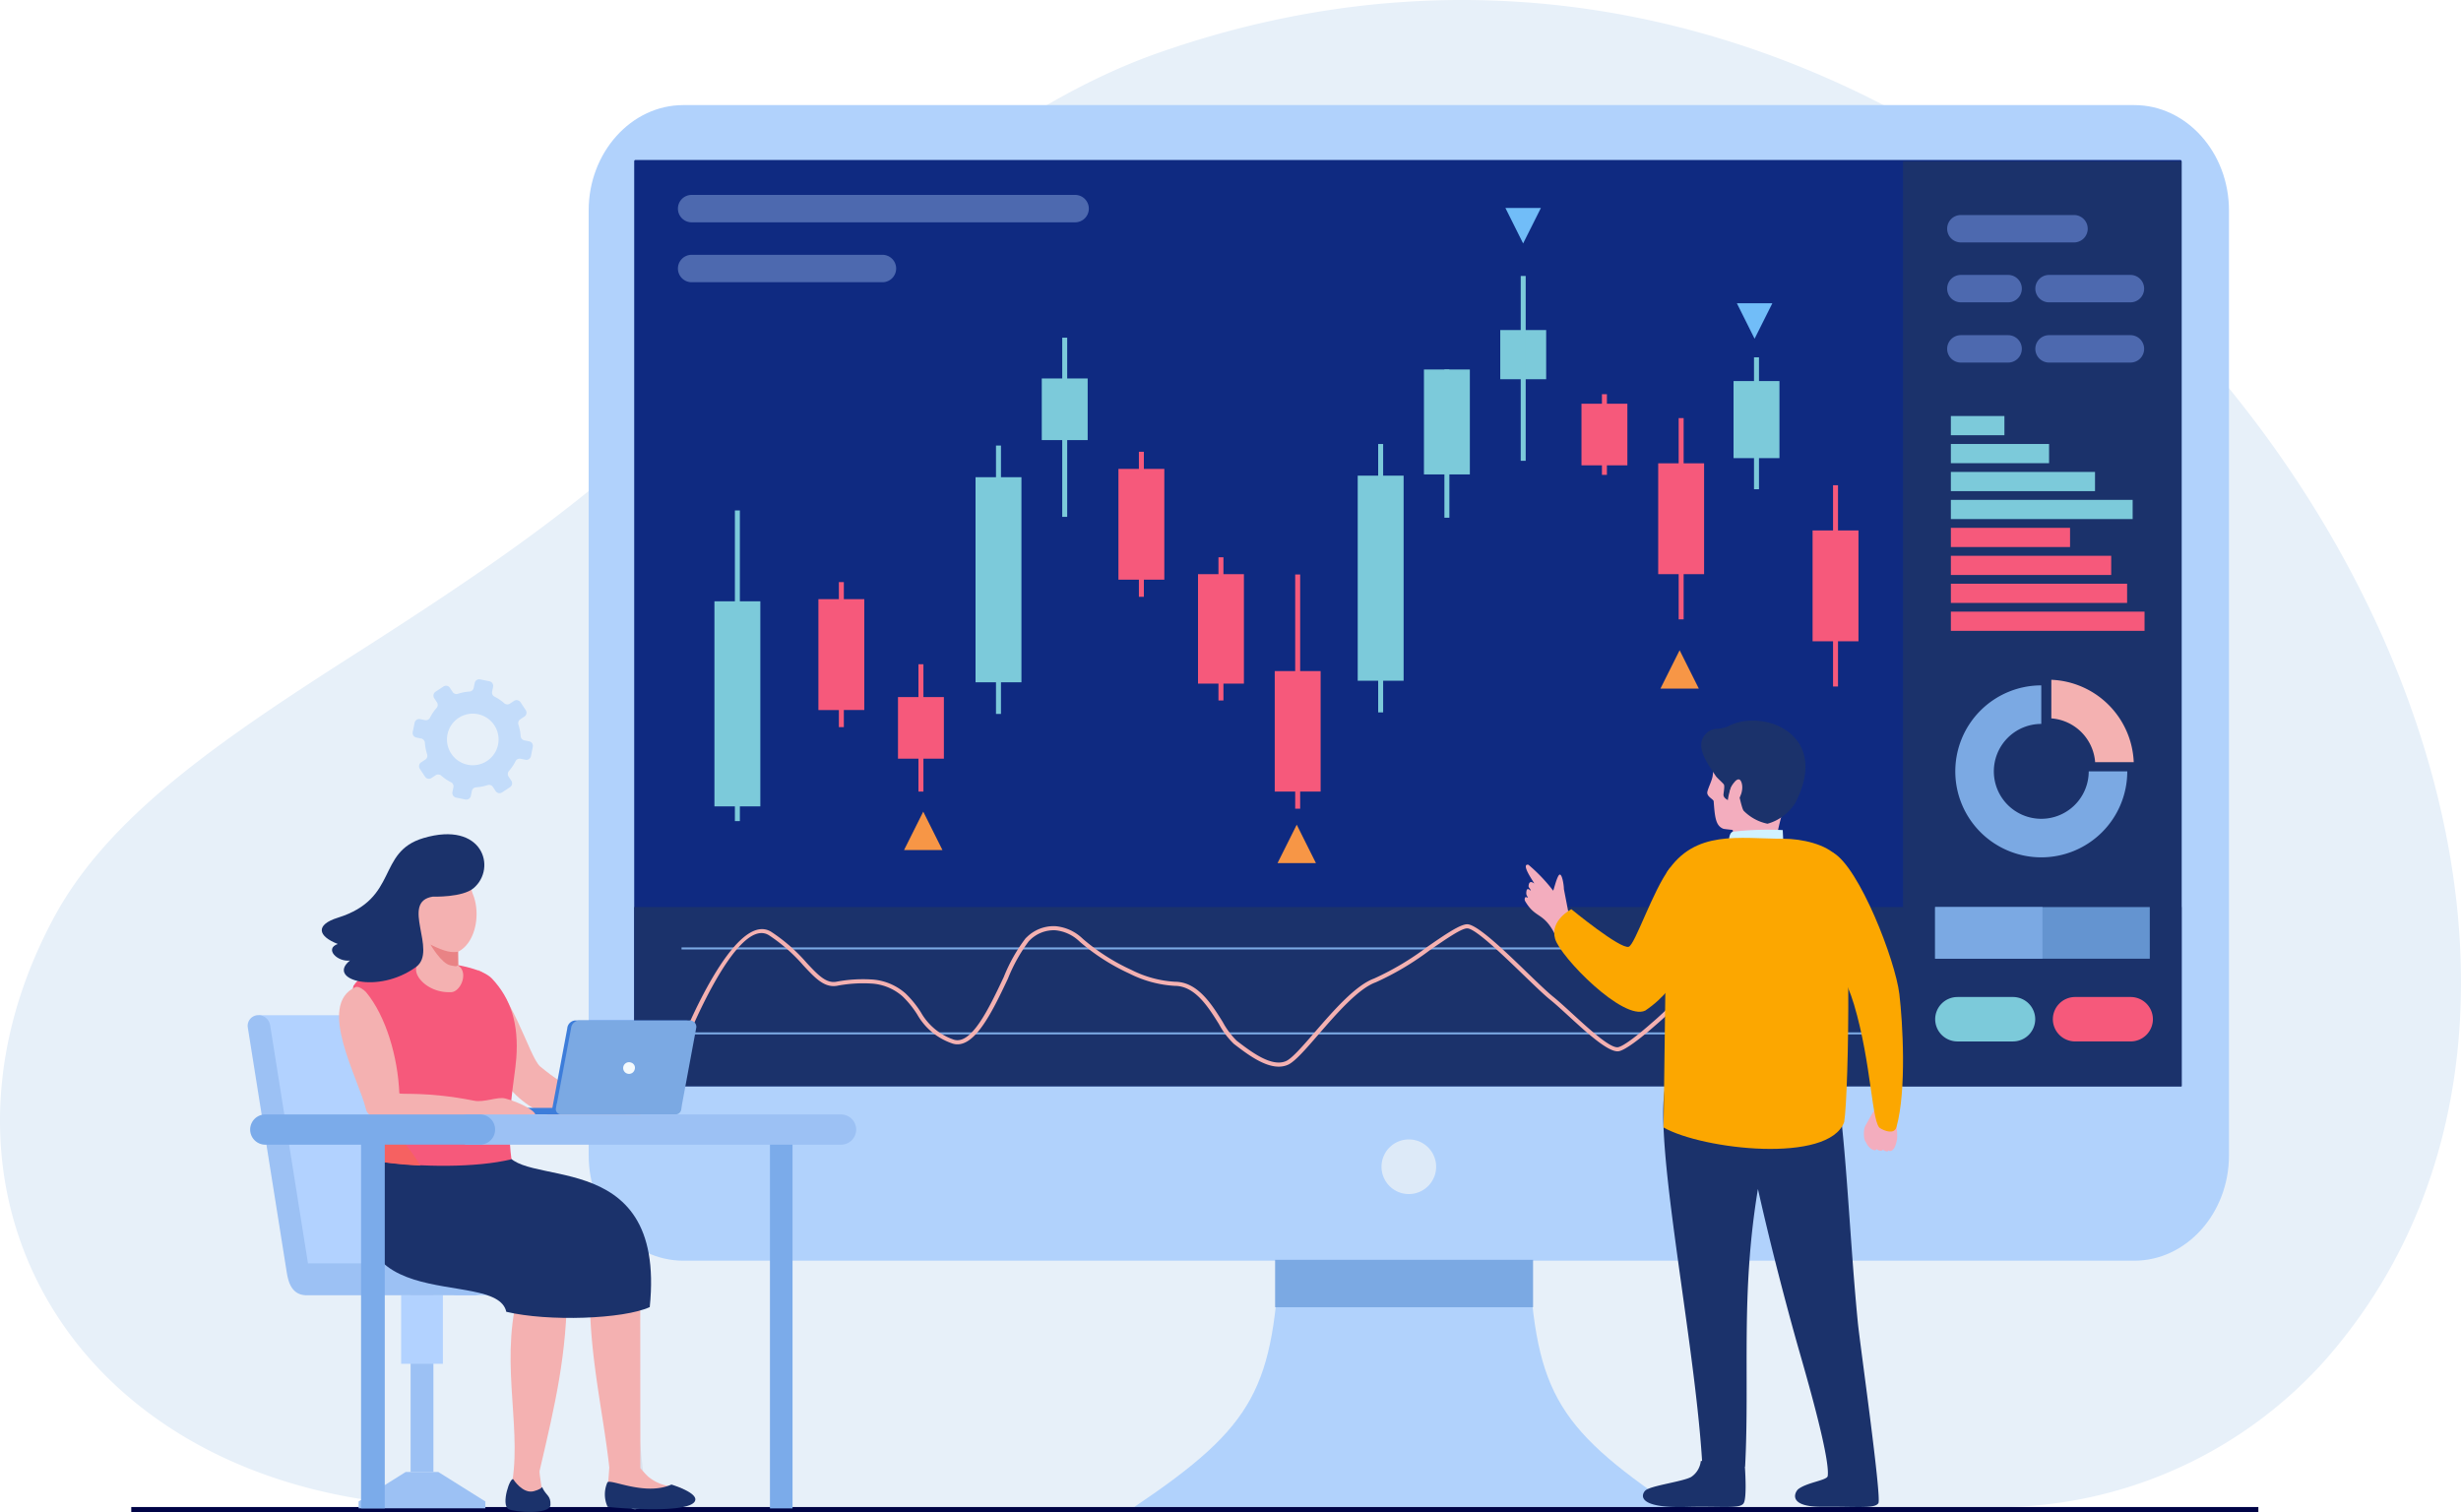 <svg xmlns="http://www.w3.org/2000/svg" width="305.365" height="187.652" viewBox="0 0 305.365 187.652">
  <g id="trader_terminal" transform="translate(-267.868 -314.279)">
    <path id="Path_18365" data-name="Path 18365" d="M411.534,320.864c-15.468,5.441-30.172,17.091-41.754,27.953-24.118,22.619-27.717,27.374-57.471,46.365C294.968,406.25,281.3,415.61,274.56,428.129c-18.922,35.166,3.616,73.148,50.845,73.148H517.393a54.65,54.65,0,0,0,39.064-18.313c55.855-63.705-36.786-200.141-144.922-162.1" transform="translate(0 0)" fill="#e7f0f9" fill-rule="evenodd"/>
    <path id="Path_18366" data-name="Path 18366" d="M1417.93,1545.9c-.824,17.878-3,22.4-18.112,32.587h66.972c-15.108-10.188-17.288-14.709-18.112-32.587l-15.374-1.453Z" transform="translate(-991.205 -1077.215)" fill="#b1d2fc" fill-rule="evenodd"/>
    <path id="Path_18367" data-name="Path 18367" d="M867.064,419.158h180.06c6.455,0,11.735,5.879,11.735,13.064v115.6h0v1.663c0,7.185-5.281,13.064-11.735,13.064H867.064c-6.454,0-11.735-5.879-11.735-13.064V432.222c0-7.185,5.281-13.064,11.735-13.064" transform="translate(-514.417 -91.838)" fill="#b1d2fc" fill-rule="evenodd"/>
    <path id="Path_18368" data-name="Path 18368" d="M900.933,473.955h191.71a.152.152,0,0,1,.143.159V588.882h-192V474.114a.152.152,0,0,1,.143-.159" transform="translate(-554.225 -139.822)" fill="#0f2a81"/>
    <rect id="Rectangle_825" data-name="Rectangle 825" width="191.997" height="22.229" transform="translate(346.565 426.832)" fill="#1b326b"/>
    <rect id="Rectangle_826" data-name="Rectangle 826" width="31.791" height="5.666" transform="translate(426.194 470.711)" fill="#7ba9e3"/>
    <rect id="Rectangle_827" data-name="Rectangle 827" width="31.791" height="5.666" transform="translate(426.194 470.711)" fill="none" stroke="#7ba9e3" stroke-miterlimit="22.926" stroke-width="0.216"/>
    <rect id="Rectangle_828" data-name="Rectangle 828" width="263.933" height="0.654" transform="translate(284.157 501.278)" fill="#000446"/>
    <rect id="Rectangle_829" data-name="Rectangle 829" width="147.685" height="0.255" transform="translate(352.434 431.836)" fill="#7ba9e3"/>
    <rect id="Rectangle_830" data-name="Rectangle 830" width="147.685" height="0.255" transform="translate(352.434 442.38)" fill="#7ba9e3"/>
    <path id="Path_18369" data-name="Path 18369" d="M1102.561,1249.636a9.17,9.17,0,0,0,4.013-1.8l.354.388a9.729,9.729,0,0,1-4.367,1.917ZM948.7,1250.948c.019-.046,6.468-16.211,11.046-13.361a21.293,21.293,0,0,1,4.386,3.841c1.365,1.464,2.393,2.566,3.659,2.355a17.639,17.639,0,0,1,4.333-.289,6.956,6.956,0,0,1,4.287,1.742,12.433,12.433,0,0,1,1.9,2.336,7.479,7.479,0,0,0,3.986,3.358c2.227.869,4.445-3.817,6.3-7.74a20.4,20.4,0,0,1,2.712-4.809q.068-.065.139-.13a4.758,4.758,0,0,1,3.567-1.366,5.552,5.552,0,0,1,3.3,1.483q.075.067.152.139a25.264,25.264,0,0,0,5.958,3.8,13.72,13.72,0,0,0,5.391,1.472c2.831,0,4.56,2.768,5.948,4.99a9.811,9.811,0,0,0,1.731,2.327l.083.063c1.7,1.3,4.265,3.267,6.054,2.457.746-.338,2.05-1.842,3.57-3.595,2.283-2.633,5.042-5.813,7.356-6.648a34.913,34.913,0,0,0,6.6-3.932c2.161-1.492,4.046-2.794,4.942-2.794,1.231,0,4.65,3.3,7.444,6,1.319,1.273,2.5,2.409,3.207,2.979.635.509,1.451,1.256,2.332,2.063,2.187,2,4.783,4.383,5.733,4.212.671-.12,2.4-1.442,4.2-3.031a35.015,35.015,0,0,0,4.8-4.971,15.155,15.155,0,0,1,3.837-4.164,8.941,8.941,0,0,1,7.692-1.2q.25.066.5.141v.536q-.321-.1-.645-.187a8.387,8.387,0,0,0-7.217,1.118,14.692,14.692,0,0,0-3.7,4.027,35.518,35.518,0,0,1-4.889,5.068c-1.863,1.646-3.7,3.022-4.477,3.162-1.232.221-3.94-2.26-6.22-4.35-.875-.8-1.685-1.544-2.306-2.041-.732-.586-1.917-1.73-3.244-3.011-2.721-2.627-6.051-5.841-7.049-5.841-.716,0-2.533,1.254-4.615,2.693a35.2,35.2,0,0,1-6.728,4c-2.176.784-4.884,3.907-7.126,6.493-1.56,1.8-2.9,3.344-3.757,3.732-2.108.955-4.835-1.135-6.644-2.521l-.083-.063a9.989,9.989,0,0,1-1.856-2.464c-1.317-2.109-2.958-4.736-5.473-4.736a14.287,14.287,0,0,1-5.635-1.527,25.886,25.886,0,0,1-6.1-3.9q-.068-.064-.141-.129a4.99,4.99,0,0,0-2.953-1.342,4.207,4.207,0,0,0-3.146,1.22q-.063.057-.128.121a20.465,20.465,0,0,0-2.6,4.66c-1.956,4.132-4.293,9.068-7.017,8.005a7.928,7.928,0,0,1-4.239-3.557,12.006,12.006,0,0,0-1.82-2.247,6.408,6.408,0,0,0-3.947-1.595,17.1,17.1,0,0,0-4.187.283c-1.574.263-2.689-.934-4.17-2.522a20.864,20.864,0,0,0-4.276-3.752c-4-2.488-10.21,13.071-10.228,13.116Z" transform="translate(-596.178 -807.681)" fill="#f4b1b1"/>
    <path id="Path_18370" data-name="Path 18370" d="M946.11,508.793h47.585a1.7,1.7,0,0,1,1.7,1.7h0a1.7,1.7,0,0,1-1.7,1.7H946.11a1.7,1.7,0,0,1-1.7-1.7h0a1.7,1.7,0,0,1,1.7-1.7" transform="translate(-592.423 -170.328)" fill="#4d69af" fill-rule="evenodd"/>
    <path id="Path_18371" data-name="Path 18371" d="M946.11,568.571h23.677a1.7,1.7,0,0,1,1.7,1.7h0a1.7,1.7,0,0,1-1.7,1.7H946.11a1.7,1.7,0,0,1-1.7-1.7h0a1.7,1.7,0,0,1,1.7-1.7" transform="translate(-592.423 -222.673)" fill="#4d69af" fill-rule="evenodd"/>
    <rect id="Rectangle_831" data-name="Rectangle 831" width="5.696" height="25.448" transform="translate(388.914 373.493)" fill="#7ccada"/>
    <rect id="Rectangle_832" data-name="Rectangle 832" width="0.617" height="33.302" transform="translate(391.453 369.565)" fill="#7ccada"/>
    <rect id="Rectangle_833" data-name="Rectangle 833" width="5.696" height="7.647" transform="translate(397.132 361.241)" fill="#7ccada"/>
    <rect id="Rectangle_834" data-name="Rectangle 834" width="0.617" height="22.232" transform="translate(399.671 356.181)" fill="#7ccada"/>
    <rect id="Rectangle_835" data-name="Rectangle 835" width="5.696" height="25.448" transform="translate(436.335 373.3)" fill="#7ccada"/>
    <rect id="Rectangle_836" data-name="Rectangle 836" width="0.617" height="33.302" transform="translate(438.874 369.373)" fill="#7ccada"/>
    <rect id="Rectangle_837" data-name="Rectangle 837" width="5.696" height="13.02" transform="translate(444.553 360.127)" fill="#7ccada"/>
    <rect id="Rectangle_838" data-name="Rectangle 838" width="0.617" height="18.393" transform="translate(447.092 360.127)" fill="#7ccada"/>
    <rect id="Rectangle_839" data-name="Rectangle 839" width="5.696" height="6.102" transform="translate(454.023 355.233)" fill="#7ccada"/>
    <rect id="Rectangle_840" data-name="Rectangle 840" width="0.617" height="22.934" transform="translate(456.562 348.523)" fill="#7ccada"/>
    <rect id="Rectangle_841" data-name="Rectangle 841" width="5.696" height="9.563" transform="translate(482.97 361.563)" fill="#7ccada"/>
    <rect id="Rectangle_842" data-name="Rectangle 842" width="0.617" height="16.369" transform="translate(485.509 358.617)" fill="#7ccada"/>
    <rect id="Rectangle_843" data-name="Rectangle 843" width="5.696" height="25.447" transform="translate(356.516 388.892)" fill="#7ccada"/>
    <rect id="Rectangle_844" data-name="Rectangle 844" width="0.617" height="38.549" transform="translate(359.055 377.617)" fill="#7ccada"/>
    <path id="Path_18372" data-name="Path 18372" d="M1181.8,707.687h.617v1.18h2.539v7.647h-2.539v1.18h-.617v-1.18h-2.539v-7.647h2.539Zm9.52,2.962h.617v5.609h2.539v13.754h-2.539v5.609h-.617v-5.609h-2.539V716.258h2.539Zm-66.975,4.179h.617v2.122h2.539V730.7h-2.539v2.122h-.617V730.7h-2.539V716.95h2.539Zm9.874,13.09h.617v2.1h2.54v13.576h-2.54v2.095h-.617v-2.095h-2.539V730.013h2.539Zm9.52,2.141h.617v11.984h2.539v14.952h-2.539v2.122h-.617v-2.122H1141.2V742.042h2.539Zm-56.622.939h.617v2.123h2.539v13.753h-2.539V749h-.617v-2.122h-2.539V733.119h2.539Zm9.874,10.195h.617v4.075h2.54v7.647h-2.54v4.075h-.617v-4.075h-2.539v-7.647h2.539Zm110.946-16.6h2.539v-5.609h.617v5.609h2.539v13.754h-2.539v5.609h-.617v-5.609h-2.539Z" transform="translate(-715.161 -344.492)" fill="#f6597b" fill-rule="evenodd"/>
    <path id="Path_18373" data-name="Path 18373" d="M1545.15,1137.3l2.382,4.764h-4.764Z" transform="translate(-1116.38 -720.689)" fill="#f79646" fill-rule="evenodd"/>
    <path id="Path_18374" data-name="Path 18374" d="M1772.3,526.193l-2.2-4.407h4.407Z" transform="translate(-1315.44 -181.705)" fill="#71bdf8" fill-rule="evenodd"/>
    <path id="Path_18375" data-name="Path 18375" d="M2003.307,621.284l-2.2-4.407h4.407Z" transform="translate(-1517.727 -264.973)" fill="#71bdf8" fill-rule="evenodd"/>
    <path id="Path_18376" data-name="Path 18376" d="M1172.43,1124.258l2.382,4.763h-4.764Z" transform="translate(-790.004 -709.267)" fill="#f79646" fill-rule="evenodd"/>
    <path id="Path_18377" data-name="Path 18377" d="M1927.245,963.18l2.382,4.763h-4.763Z" transform="translate(-1450.966 -568.217)" fill="#f79646" fill-rule="evenodd"/>
    <rect id="Rectangle_845" data-name="Rectangle 845" width="34.563" height="114.768" transform="translate(503.999 334.293)" fill="#1b326b"/>
    <path id="Path_18378" data-name="Path 18378" d="M2240.456,1008.914a10.67,10.67,0,1,1-10.67-10.67v4.783a5.887,5.887,0,1,0,5.887,5.887Z" transform="translate(-1708.632 -598.921)" fill="#7ba9e3" fill-rule="evenodd"/>
    <path id="Path_18379" data-name="Path 18379" d="M2314.955,992.676a10.669,10.669,0,0,1,10.226,10.226h-4.79a5.887,5.887,0,0,0-5.436-5.436Z" transform="translate(-1792.555 -594.046)" fill="#f4b1b1" fill-rule="evenodd"/>
    <path id="Path_18380" data-name="Path 18380" d="M2201.849,1309.242h6.9A2.765,2.765,0,0,1,2211.5,1312h0a2.765,2.765,0,0,1-2.757,2.756h-6.9a2.765,2.765,0,0,1-2.757-2.756h0a2.765,2.765,0,0,1,2.757-2.756" transform="translate(-1691.098 -871.25)" fill="#7ccada" fill-rule="evenodd"/>
    <path id="Path_18381" data-name="Path 18381" d="M2319.233,1309.242h6.9a2.765,2.765,0,0,1,2.757,2.756h0a2.765,2.765,0,0,1-2.757,2.756h-6.9a2.765,2.765,0,0,1-2.757-2.756h0a2.764,2.764,0,0,1,2.757-2.756" transform="translate(-1793.886 -871.25)" fill="#f6597b" fill-rule="evenodd"/>
    <rect id="Rectangle_846" data-name="Rectangle 846" width="26.637" height="6.408" transform="translate(507.98 426.832)" fill="#6494d0"/>
    <rect id="Rectangle_847" data-name="Rectangle 847" width="13.319" height="6.408" transform="translate(507.98 426.832)" fill="#7ba9e3"/>
    <path id="Path_18382" data-name="Path 18382" d="M2212.716,528.861h14.041a1.7,1.7,0,0,1,1.7,1.7h0a1.7,1.7,0,0,1-1.7,1.7h-14.041a1.7,1.7,0,0,1-1.7-1.7h0a1.7,1.7,0,0,1,1.7-1.7" transform="translate(-1701.541 -187.901)" fill="#4d69af" fill-rule="evenodd"/>
    <path id="Path_18383" data-name="Path 18383" d="M2212.716,588.64h5.864a1.7,1.7,0,0,1,1.7,1.7h0a1.7,1.7,0,0,1-1.7,1.7h-5.864a1.7,1.7,0,0,1-1.7-1.7h0a1.7,1.7,0,0,1,1.7-1.7" transform="translate(-1701.541 -240.247)" fill="#4d69af" fill-rule="evenodd"/>
    <path id="Path_18384" data-name="Path 18384" d="M2300.708,588.64h10.1a1.7,1.7,0,0,1,1.7,1.7h0a1.7,1.7,0,0,1-1.7,1.7h-10.1a1.7,1.7,0,0,1-1.7-1.7h0a1.7,1.7,0,0,1,1.7-1.7" transform="translate(-1778.592 -240.247)" fill="#4d69af" fill-rule="evenodd"/>
    <path id="Path_18385" data-name="Path 18385" d="M2212.716,648.765h5.864a1.7,1.7,0,0,1,1.7,1.7h0a1.7,1.7,0,0,1-1.7,1.7h-5.864a1.7,1.7,0,0,1-1.7-1.7h0a1.7,1.7,0,0,1,1.7-1.7" transform="translate(-1701.541 -292.896)" fill="#4d69af" fill-rule="evenodd"/>
    <path id="Path_18386" data-name="Path 18386" d="M2300.708,648.765h10.1a1.7,1.7,0,0,1,1.7,1.7h0a1.7,1.7,0,0,1-1.7,1.7h-10.1a1.7,1.7,0,0,1-1.7-1.7h0a1.7,1.7,0,0,1,1.7-1.7" transform="translate(-1778.592 -292.896)" fill="#4d69af" fill-rule="evenodd"/>
    <rect id="Rectangle_848" data-name="Rectangle 848" width="6.644" height="2.383" transform="translate(509.935 365.901)" fill="#7ccada"/>
    <rect id="Rectangle_849" data-name="Rectangle 849" width="12.185" height="2.383" transform="translate(509.935 369.37)" fill="#7ccada"/>
    <rect id="Rectangle_850" data-name="Rectangle 850" width="17.886" height="2.383" transform="translate(509.935 372.838)" fill="#7ccada"/>
    <rect id="Rectangle_851" data-name="Rectangle 851" width="22.555" height="2.383" transform="translate(509.935 376.306)" fill="#7ccada"/>
    <rect id="Rectangle_852" data-name="Rectangle 852" width="14.788" height="2.383" transform="translate(509.935 379.775)" fill="#f6597b"/>
    <rect id="Rectangle_853" data-name="Rectangle 853" width="19.895" height="2.383" transform="translate(509.935 383.243)" fill="#f6597b"/>
    <rect id="Rectangle_854" data-name="Rectangle 854" width="21.868" height="2.383" transform="translate(509.935 386.711)" fill="#f6597b"/>
    <rect id="Rectangle_855" data-name="Rectangle 855" width="24.031" height="2.383" transform="translate(509.935 390.174)" fill="#f6597b"/>
    <path id="Path_18387" data-name="Path 18387" d="M2132.086,1418.2c-.08.644-.322.942-.174,1.567a7.684,7.684,0,0,1,.171,1.827c-.029.369-.255,1.682-.9,1.655a.233.233,0,0,1-.176-.084c-.119.282-.554.021-.707-.074-.149.266-.633.072-.766-.095-.181.447-1.05-.116-1.308-.811-.348-.329-.294-1.38-.212-1.748a1.9,1.9,0,0,1,.236-.514c.266-.493.667-1.182.74-1.32.173-.327.441-.6.425-.984Z" transform="translate(-1628.809 -966.15)" fill="#f3adbe"/>
    <path id="Path_18388" data-name="Path 18388" d="M2058.326,1170.54c-.889-1.849-.2-5.47,1.678-6.284.5-.215,1.9-.892,2.817-.378,3.234,1.814,7.716,13.319,8.221,17.553.415,3.474.91,11.921-.356,16.488-.273.986-1.533.449-1.973.181-1.105-.385-1.089-7.968-3.3-15.385-1.819-6.115-6.293-10.514-7.091-12.175" transform="translate(-1567.497 -743.796)" fill="#fca700" fill-rule="evenodd"/>
    <path id="Path_18389" data-name="Path 18389" d="M1795.573,1183.932l-.8-1-.525-2.715c.02-.333-.254-2.35-.677-1.625-.3.509-.6,1.844-.655,1.836a20.546,20.546,0,0,0-3.065-3.211c-.967-.179.5,1.925.707,2.283.1.171-.588-.581-.686.307-.03.274.154.266.264.588.07.2-.454-.558-.539.15-.057.47.077.473.187.744.032.078-.17-.1-.3-.042-.1.046-.144.311-.043.484,1.3,2.221,2.273,1.3,3.711,4.143.828,1.634,2.38-1.26,2.42-1.945" transform="translate(-1332.332 -755.634)" fill="#f3adbe" fill-rule="evenodd"/>
    <path id="Path_18390" data-name="Path 18390" d="M1910.6,1235.095c-2.7,4.721,3.106,31.55,4.109,47.819l-.157-.015a2.72,2.72,0,0,1-1.2,1.992c-1.079.59-5.047,1.073-5.685,1.683-.46.44-1.226,2.211,5.077,2.045,4.477-.118,6.639.267,7.118-.46.37-.558.24-3.309.161-4.543h.026c.58-11.12-.581-21.391,1.591-34.464,1.721,7.688,3.667,14.931,4.808,19,.688,2.455,4.187,14.2,3.849,16.624-.075.54-2.608.784-3.678,1.643-.446.427-1.277,2.212,3.064,2.175s6.434.259,6.9-.445c.436-.658-2.3-19.857-2.549-22.441-1.12-11.416-1.47-24.038-2.968-31.475l0,0c-.774-31.009-17.251-23.018-15.768-4.245.167,2.121-3.945,2.18-4.691,5.1" transform="translate(-1435.644 -787.341)" fill="#1b326b" fill-rule="evenodd"/>
    <path id="Path_18391" data-name="Path 18391" d="M1979.89,1040.962s-4.284-1.6-6.26,1.661c-.494.816-1.265.943-1.25,2.051a11.419,11.419,0,0,1-.122,1.9c-.1.59-.556,1.464-.653,1.941-.121.594.765.912.784,1.173.15,2.072.274,3.069,1.227,3.423,2.408.338,5.793.484,6.9-1.556a16.334,16.334,0,0,0,2.056-6.961,4.3,4.3,0,0,0-2.68-3.634" transform="translate(-1491.886 -635.984)" fill="#f3adbe"/>
    <path id="Path_18392" data-name="Path 18392" d="M1995.9,1112.854a3.6,3.6,0,0,1-.113,1.676c-.286.553,5.389.568,5.389.568a37.36,37.36,0,0,1,1.334-5.55c.874-2.542-6.61,3.307-6.61,3.307" transform="translate(-1513.063 -695.824)" fill="#f3adbe"/>
    <path id="Path_18393" data-name="Path 18393" d="M1973.782,1046.191a5.75,5.75,0,0,1-2.944-1.6c-.313-.346-.817-3.316-.991-3.377-.668-.234-.987,2.063-.987,2.063-.1-.12-.452-.219-.532-.6-.035-.169.189-1.117.043-1.357-.107-.176-.834-.8-.993-1.038-1.287-1.912-2.76-3.98-1.02-5.457a2.014,2.014,0,0,1,1.1-.407,4,4,0,0,0,1.677-.429c4.219-2,12.488,1.052,8.127,9.576a5.931,5.931,0,0,1-3.483,2.63" transform="translate(-1486.605 -629.702)" fill="#1b326b" fill-rule="evenodd"/>
    <path id="Path_18394" data-name="Path 18394" d="M1993.151,1143.445s.018-1.057.5-1.158a38.112,38.112,0,0,1,6.185-.2l.065,1.345s-1.506.454-6.746.016" transform="translate(-1510.763 -724.807)" fill="#d1f2ff"/>
    <path id="Path_18395" data-name="Path 18395" d="M1993.834,1093.221c.09-.375,1.012-1.912,1.378-.762s-.552,2.695-1.065,2.563-.54-.848-.313-1.8" transform="translate(-1511.242 -681.054)" fill="#f3adbe"/>
    <path id="Path_18396" data-name="Path 18396" d="M1942.872,1150.524c2.2,0,5.328.671,6.658,2.228,1.9,2.231,1.434,29.442.852,32.92-1.894,5.2-17.534,3.44-22.416.68l.421-31.676c3.494-5.331,8.964-4.151,14.485-4.151" transform="translate(-1453.683 -732.169)" fill="#fca700" fill-rule="evenodd"/>
    <path id="Path_18397" data-name="Path 18397" d="M1830.166,1197.278c-2.7,1.336-10.517-6.611-11.186-8.911S1821,1184.7,1821,1184.7s6.084,5,7.12,4.659c.782-.26,2.983-6.968,5.051-9.7,2.184-1.994,6.384,11.3-3,17.62" transform="translate(-1358.155 -757.601)" fill="#fca700" fill-rule="evenodd"/>
    <path id="Path_18398" data-name="Path 18398" d="M1649.919,1451.38a3.389,3.389,0,1,1-3.389,3.389,3.389,3.389,0,0,1,3.389-3.389" transform="translate(-1207.241 -995.715)" fill="#ddeaf8" fill-rule="evenodd"/>
    <path id="Path_18399" data-name="Path 18399" d="M633.619,1783.2l-2.02,0-5.843,3.661v.853h15.726v-.853l-5.843-3.661Z" transform="translate(-313.389 -1286.274)" fill="#9cc1f4" fill-rule="evenodd"/>
    <rect id="Rectangle_856" data-name="Rectangle 856" width="2.828" height="21.968" transform="translate(318.817 474.957)" fill="#9cc1f4"/>
    <rect id="Rectangle_857" data-name="Rectangle 857" width="5.178" height="8.549" transform="translate(317.642 474.957)" fill="#b2d2ff"/>
    <path id="Path_18400" data-name="Path 18400" d="M710.591,1575.03h18.186a1.987,1.987,0,0,1,1.981,1.981h0a1.987,1.987,0,0,1-1.981,1.981H710.591a1.987,1.987,0,0,1-1.981-1.981h0a1.987,1.987,0,0,1,1.981-1.981" transform="translate(-385.94 -1103.99)" fill="#b2d2ff" fill-rule="evenodd"/>
    <path id="Path_18401" data-name="Path 18401" d="M544.856,1327.415H526.333l4.659,30.862,18.523.017h0a1.381,1.381,0,0,0,.217-.017h0a1.325,1.325,0,0,0,1.153-1.586l-4.443-28.122a1.482,1.482,0,0,0-1.586-1.153Z" transform="translate(-226.328 -887.164)" fill="#b2d2ff" fill-rule="evenodd"/>
    <path id="Path_18402" data-name="Path 18402" d="M517.926,1328.568l4.707,29.635h20.553a1.981,1.981,0,0,1,0,3.962H522.479c-1.976,0-2.319-1.851-2.5-2.972l-4.8-30.191a1.324,1.324,0,0,1,1.154-1.586h0a1.483,1.483,0,0,1,1.586,1.153" transform="translate(-216.552 -887.164)" fill="#9cc1f4" fill-rule="evenodd"/>
    <path id="Path_18403" data-name="Path 18403" d="M876.233,1609.63l-2.132.226,2.649,24.985a1.072,1.072,0,0,0,2.132-.226Z" transform="translate(-530.855 -1134.288)" fill="#dae2ed" fill-rule="evenodd"/>
    <path id="Path_18404" data-name="Path 18404" d="M874.189,1611.173l2.638,24.882a.784.784,0,1,0,1.489-.054l-2.649-24.985Z" transform="translate(-530.932 -1135.502)" fill="#a2bcd9" fill-rule="evenodd"/>
    <path id="Path_18405" data-name="Path 18405" d="M771.838,1491.436l10.567,5.057.021,28.544.223.256c.057.066.114.13.172.194.137.153.272.3.406.432.061.061.121.121.182.178a5.49,5.49,0,0,0,3.166,1.238,2.189,2.189,0,0,1,1.927,1.123.539.539,0,0,1,.045.092.57.57,0,0,1-.5.77l-8.858.425a.854.854,0,0,1-.9-.872l.283-3.9a.076.076,0,0,1,0-.016c-.812-7.513-2.974-15.828-2.276-24.734,0,0-11.545-10.863-11.542-11.267s7.087,2.484,7.087,2.484" transform="translate(-435.101 -1028.582)" fill="#f4b1b1"/>
    <path id="Path_18406" data-name="Path 18406" d="M779.337,1524.812c-.385,3.325,1.934,5.3,1.549,8.622,0,8.324-1.442,14.506-3.413,22.911-.065.278.432,2.922.375,3.2-.876.937-3.468,2.286-3.736-2.033,1.117-7.258-1.8-15.607,1.078-24.436l-1.815-8.8Z" transform="translate(-442.653 -1059.543)" fill="#f4b1b1"/>
    <path id="Path_18407" data-name="Path 18407" d="M649.754,1444.428c.891,5.512,20.115-1.131,17.98,19.731-3.241,1.491-12.594,1.828-17.8.584-1.27-5.865-24.192,1.814-15.557-19.953,1.661-3.881,14.759-2.846,15.372-.362" transform="translate(-319.244 -987.69)" fill="#1b326b" fill-rule="evenodd"/>
    <path id="Path_18408" data-name="Path 18408" d="M741.137,1289.3c1,2.195,1.544,6.789,6.071,9.857,4.924,3.337,14.692,3.384,14.348,1.633-.225-1.148-6.24-.878-12.912-6.44-1.425-1.188-3.565-9.871-7.615-11.953-.478-.308-1.288,4.8.109,6.9" transform="translate(-413.74 -847.729)" fill="#f4b1b1" fill-rule="evenodd"/>
    <path id="Path_18409" data-name="Path 18409" d="M618.6,1277.358c-1.693,6.908,4.723,7.864,3.188,21.809,5.079.705,12.048.791,16.415-.284-.7-5.131.4-9.777.605-12.579.305-4.215-.666-7.333-3.014-9.831-2.243-2.387-14.333-3.382-17.194.885" transform="translate(-306.873 -840.758)" fill="#f6597b" fill-rule="evenodd"/>
    <path id="Path_18410" data-name="Path 18410" d="M646.713,1431.294a40.489,40.489,0,0,1-.454,5.241,47.021,47.021,0,0,0,5.13.5,29.608,29.608,0,0,0-4.676-5.745" transform="translate(-331.342 -978.126)" fill="#f66161" fill-rule="evenodd"/>
    <path id="Path_18411" data-name="Path 18411" d="M672.11,1184.9l.02,1.705.247.213c.964,1.048-.1,3.177-1.208,3.1-2.8.119-4.93-2.191-4.081-3.43l.368-.4.1-2.412c-.144-.009-1.19-.614-1.5-.712a1.622,1.622,0,0,1-.793-1.341c-.026-.636.955-.424.955-.424-1.179-1.638-2.519-2.978-.76-4.433s5.781-2.284,5.781-2.284l2.423-.821a7.576,7.576,0,0,0,.389,4.361c.865,2.476.138,5.844-1.935,6.878" transform="translate(-347.407 -752.527)" fill="#f4b1b1" fill-rule="evenodd"/>
    <path id="Path_18412" data-name="Path 18412" d="M697.46,1256.955s1.351,2.354,2.472,2.574.549.059.968.012l-.02-1.705c-.775.119-1.531.053-3.42-.882" transform="translate(-376.177 -825.464)" fill="#e98385" fill-rule="evenodd"/>
    <path id="Path_18413" data-name="Path 18413" d="M772.735,1419.86H755.319v.41a.411.411,0,0,0,.41.41h16.6a.411.411,0,0,0,.41-.41Z" transform="translate(-426.842 -968.114)" fill="#3d7dda" fill-rule="evenodd"/>
    <path id="Path_18414" data-name="Path 18414" d="M835.386,1332.638H821.672a1.073,1.073,0,0,0-.983.995L818.8,1343.7h15.544l1.884-10.2a.808.808,0,0,0-.847-.857" transform="translate(-482.434 -891.737)" fill="#3d7dda" fill-rule="evenodd"/>
    <path id="Path_18415" data-name="Path 18415" d="M839.085,1332.638H825.371a1.073,1.073,0,0,0-.983.995l-1.753,9.3h-.023l-.113.683a.652.652,0,0,0,.683.683h14.207a.727.727,0,0,0,.683-.683l.084-.561,1.776-9.564a.808.808,0,0,0-.847-.857" transform="translate(-485.663 -891.737)" fill="#7ba9e3" fill-rule="evenodd"/>
    <path id="Path_18416" data-name="Path 18416" d="M892.319,1374.652a.725.725,0,1,0,.426.838.669.669,0,0,0-.426-.838" transform="translate(-546.123 -928.514)" fill="#f4fafd" fill-rule="evenodd"/>
    <path id="Path_18417" data-name="Path 18417" d="M608.25,1299.135c-4.9,2.191.42,11.421,1.294,15.168.855,3.495,18.015.764,21.018.635-.217-.647-2.3-1.608-3.734-1.981-.97-.253-2.6.526-3.863.276-5.985-1.184-9.257-.709-9.283-.931-.185-4.5-1.656-9.552-4.119-12.528-.226-.273-.947-.8-1.312-.639" transform="translate(-296.265 -862.373)" fill="#f4b1b1" fill-rule="evenodd"/>
    <path id="Path_18418" data-name="Path 18418" d="M602.772,1154.557s3.686.124,5.061-1.067c2.881-2.477,1.127-8.384-6.24-6.2-5.862,1.741-2.993,7.5-10.621,9.881-2.826.883-2.49,2.3-.01,3.26-1.692.6-.056,2.255,1.509,2.056-2.984,2.389,3.476,4.25,8.209.792,2.724-2-2.063-8.1,2.092-8.725" transform="translate(-281.181 -729.02)" fill="#1b326b" fill-rule="evenodd"/>
    <path id="Path_18419" data-name="Path 18419" d="M879.759,1793.382s3.029.908,2.967,1.868c-.127,1.937-10.824.958-10.886.892a3.677,3.677,0,0,1-.024-3.026c.337-.509,4.673,1.728,7.943.266" transform="translate(-528.58 -1294.892)" fill="#1b326b" fill-rule="evenodd"/>
    <path id="Path_18420" data-name="Path 18420" d="M777.892,1793.608c-.067,1.234-4.523.88-5.194.509-1-.55.217-4.117.593-3.686,0,0,1.162,1.829,2.536,1.46s.892-.777,1.127-.314c.44.867,1,.893.938,2.031" transform="translate(-441.724 -1292.578)" fill="#1b326b" fill-rule="evenodd"/>
    <rect id="Rectangle_858" data-name="Rectangle 858" width="2.805" height="45.437" transform="translate(363.404 456.014)" fill="#7babea"/>
    <path id="Path_18421" data-name="Path 18421" d="M778.564,1426.453H731.9v3.751h46.664a1.881,1.881,0,0,0,1.875-1.875h0a1.881,1.881,0,0,0-1.875-1.875" transform="translate(-406.335 -973.887)" fill="#9cc1f4" fill-rule="evenodd"/>
    <path id="Path_18422" data-name="Path 18422" d="M546.043,1426.452H519.4a1.875,1.875,0,0,0,0,3.751h11.885v45.134h2.943V1430.2h11.814a1.875,1.875,0,1,0,0-3.751" transform="translate(-218.616 -973.886)" fill="#7babea" fill-rule="evenodd"/>
    <path id="Path_18423" data-name="Path 18423" d="M680.678,1002.477l.513-.339a.573.573,0,0,0,.23-.654,5.923,5.923,0,0,1-.279-1.441.573.573,0,0,0-.459-.52l-.6-.124a.577.577,0,0,1-.452-.68l.235-1.154a.578.578,0,0,1,.682-.451l.6.123a.573.573,0,0,0,.626-.3,5.906,5.906,0,0,1,.821-1.216.571.571,0,0,0,.043-.692l-.339-.513a.578.578,0,0,1,.163-.8l.982-.65a.577.577,0,0,1,.8.163l.339.513a.573.573,0,0,0,.654.231,5.93,5.93,0,0,1,1.44-.28.572.572,0,0,0,.521-.459l.123-.6a.576.576,0,0,1,.681-.45l1.154.235a.578.578,0,0,1,.45.682l-.123.6a.572.572,0,0,0,.3.625,5.986,5.986,0,0,1,1.217.821.571.571,0,0,0,.691.044l.513-.339a.577.577,0,0,1,.8.163l.65.982a.578.578,0,0,1-.163.8l-.513.339a.573.573,0,0,0-.231.654,5.9,5.9,0,0,1,.279,1.439.574.574,0,0,0,.458.522l.6.122a.578.578,0,0,1,.45.681l-.234,1.154a.578.578,0,0,1-.682.451l-.6-.123a.573.573,0,0,0-.626.3,5.923,5.923,0,0,1-.82,1.216.572.572,0,0,0-.044.692l.339.513a.577.577,0,0,1-.163.8l-.982.65a.579.579,0,0,1-.8-.164l-.339-.513a.573.573,0,0,0-.655-.231,5.928,5.928,0,0,1-1.439.279.573.573,0,0,0-.521.458l-.122.6a.578.578,0,0,1-.682.451l-1.154-.236a.577.577,0,0,1-.451-.681l.123-.6a.573.573,0,0,0-.3-.626,5.843,5.843,0,0,1-1.216-.82.571.571,0,0,0-.691-.043l-.513.339a.577.577,0,0,1-.8-.163l-.65-.982a.576.576,0,0,1,.163-.8m4.077-.65a3.2,3.2,0,1,0,1.043-5.117A3.194,3.194,0,0,0,684.755,1001.827Z" transform="translate(-360.553 -593.603)" fill="#c3dcfa" fill-rule="evenodd"/>
  </g>
</svg>
